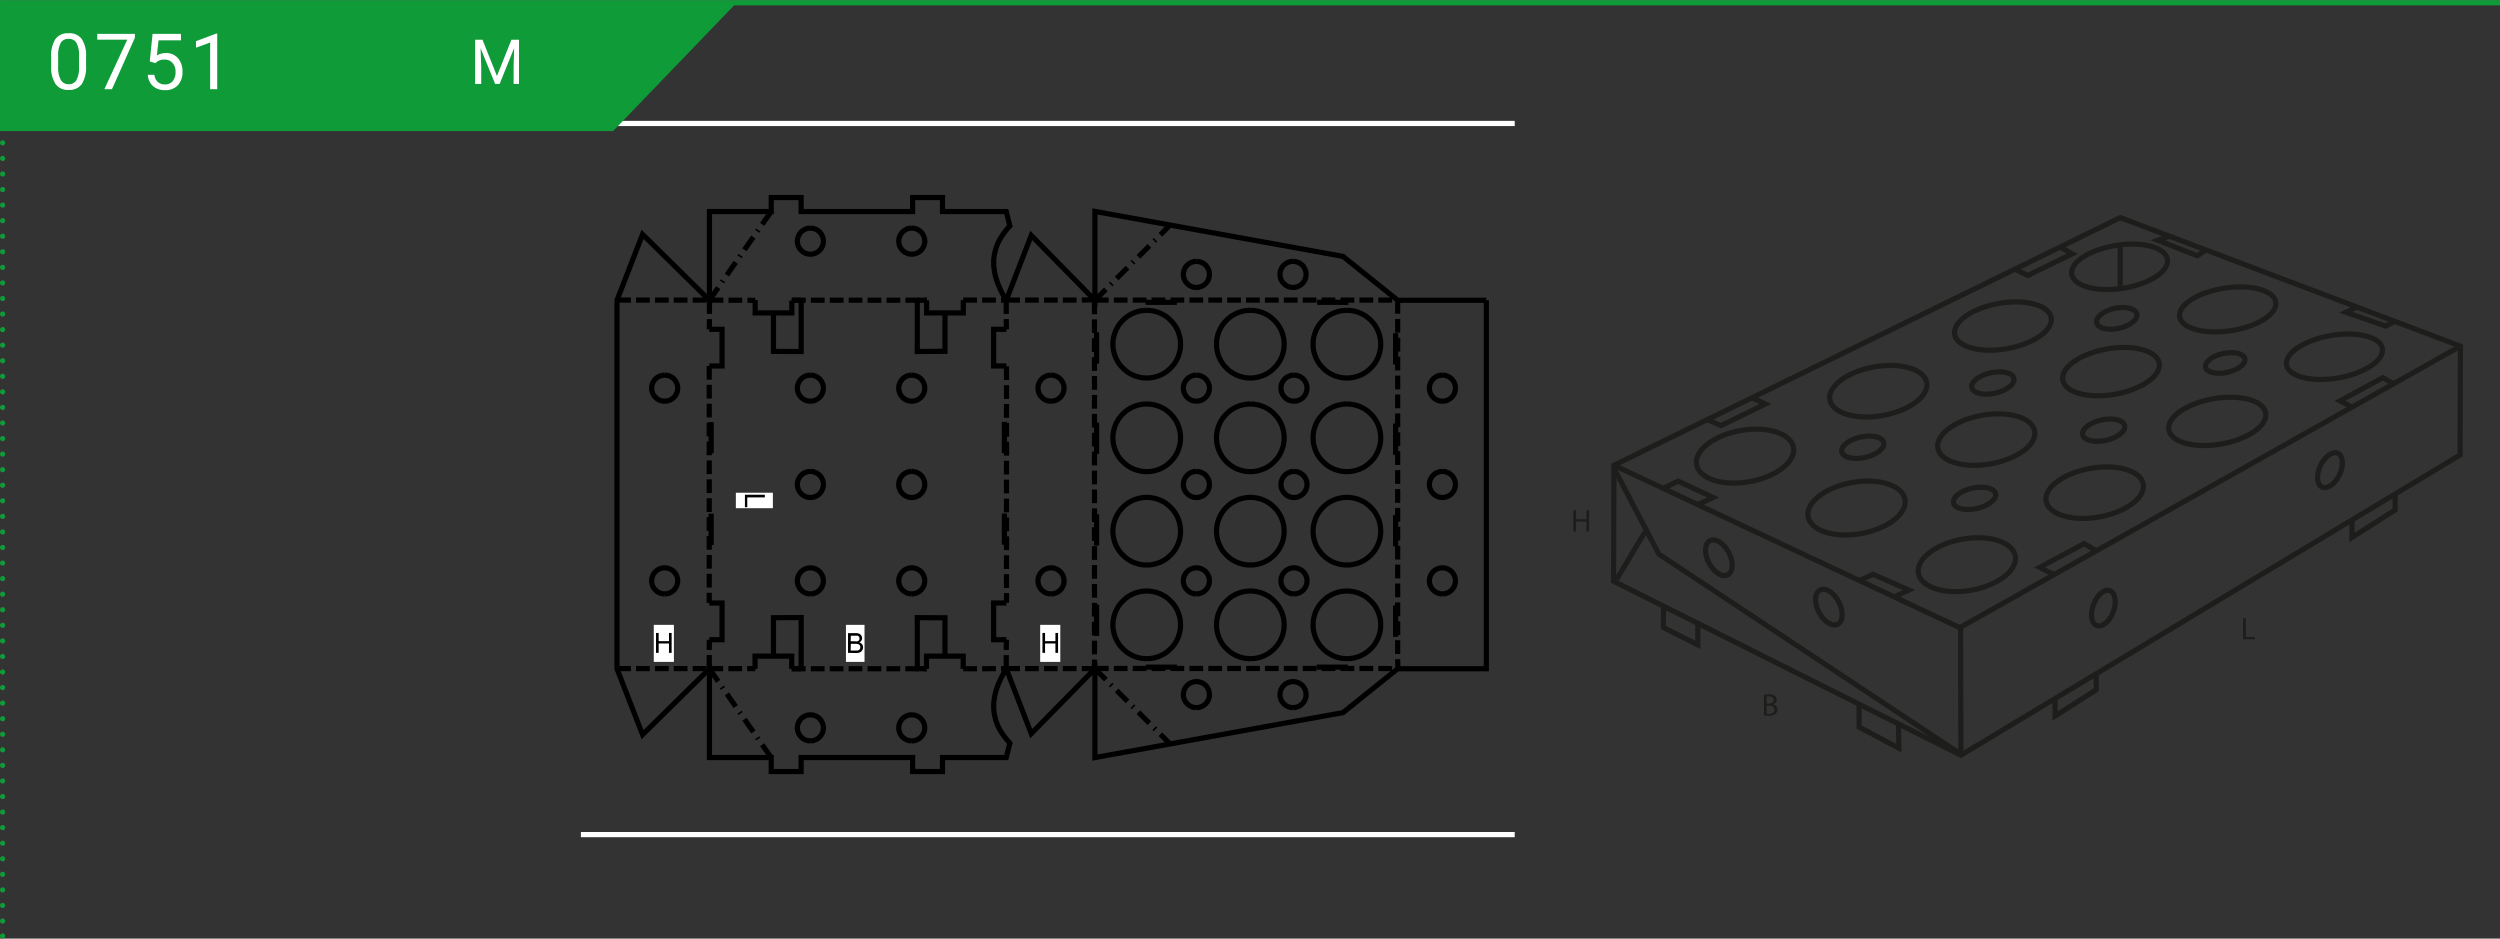 <svg xmlns="http://www.w3.org/2000/svg" xmlns:xlink="http://www.w3.org/1999/xlink" width="964px" height="362px" viewBox="0 0 481.89 180.89"><rect x="0" y="0" width="481.89" height="180.89" fill="#333333" stroke="none"/><defs><style>.cls-1,.cls-10,.cls-2,.cls-5,.cls-7,.cls-8,.cls-9{fill:none;}.cls-2{stroke:#000;}.cls-2,.cls-5{stroke-miterlimit:10;}.cls-3{fill:#fff;}.cls-4{clip-path:url(#clip-path);}.cls-5{stroke:#fff;}.cls-6{fill:#109b39;}.cls-7,.cls-8,.cls-9{stroke:#109b39;}.cls-8,.cls-9{stroke-linecap:round;stroke-linejoin:round;}.cls-8{stroke-dasharray:0 3;}.cls-10{stroke:#1d1d1b;}.cls-11{clip-path:url(#clip-path-2);}.cls-12{fill:#1d1d1b;}</style><clipPath id="clip-path"><polygon class="cls-1" points="112.92 18.77 111.97 19.73 111.97 165.85 291.97 165.85 291.97 18.77 112.92 18.77"/></clipPath><clipPath id="clip-path-2"><rect class="cls-1" x="303.26" y="39.91" width="173" height="107.62"/></clipPath></defs><g id="Ebene_2" data-name="Ebene 2"><g id="Ebene_1-2" data-name="Ebene 1"><polyline class="cls-2" points="152.63 57.91 152.63 60.28 149.1 60.28 145.56 60.28 145.56 57.81"/><polyline class="cls-2" points="136.71 63.44 139.18 63.44 139.18 70.51 136.71 70.51"/><polyline class="cls-2" points="193.99 63.44 191.53 63.44 191.53 70.51 193.99 70.51"/><polyline class="cls-2" points="185.68 57.81 185.68 60.28 178.61 60.28 178.61 57.86"/><line class="cls-2" x1="226.85" y1="58.24" x2="220.82" y2="58.24"/><line class="cls-2" x1="259.92" y1="58.24" x2="253.89" y2="58.24"/><line class="cls-2" x1="269.01" y1="70.22" x2="269.01" y2="64.19"/><line class="cls-2" x1="211.37" y1="70.05" x2="211.37" y2="64.02"/><line class="cls-2" x1="269.01" y1="87.64" x2="269.01" y2="81.61"/><line class="cls-2" x1="211.37" y1="87.47" x2="211.37" y2="81.44"/><line class="cls-2" x1="193.6" y1="87.32" x2="193.6" y2="81.29"/><line class="cls-2" x1="137.08" y1="87.35" x2="137.08" y2="81.33"/><polyline class="cls-2" points="156.21 43.94 156.21 43.94 156.72 43.98 157.18 44.13 157.61 44.37 157.99 44.66 158.29 45.05 158.52 45.48 158.67 45.94 158.72 46.45 158.67 46.97 158.52 47.43 158.29 47.86 157.99 48.22 157.61 48.54 157.18 48.77 156.72 48.92 156.21 48.97 155.69 48.92 155.23 48.77 154.8 48.54 154.43 48.22 154.12 47.86 153.89 47.43 153.74 46.97 153.69 46.45 153.74 45.94 153.89 45.48 154.12 45.05 154.43 44.66 154.8 44.37 155.23 44.13 155.69 43.98 156.21 43.94"/><polyline class="cls-2" points="156.21 72.27 156.21 72.27 156.72 72.32 157.18 72.47 157.61 72.7 157.99 73 158.29 73.38 158.52 73.81 158.67 74.27 158.72 74.79 158.67 75.3 158.52 75.76 158.29 76.19 157.99 76.56 157.61 76.87 157.18 77.11 156.72 77.25 156.21 77.3 155.69 77.25 155.23 77.11 154.8 76.87 154.43 76.56 154.12 76.19 153.89 75.76 153.74 75.3 153.69 74.79 153.74 74.27 153.89 73.81 154.12 73.38 154.43 73 154.8 72.7 155.23 72.47 155.69 72.32 156.21 72.27"/><polyline class="cls-2" points="156.21 90.83 156.21 90.83 156.72 90.88 157.18 91.03 157.61 91.26 157.99 91.56 158.29 91.94 158.52 92.37 158.67 92.84 158.72 93.35 158.67 93.86 158.52 94.33 158.29 94.76 157.99 95.12 157.61 95.44 157.18 95.67 156.72 95.82 156.21 95.87 155.69 95.82 155.23 95.67 154.8 95.44 154.43 95.12 154.12 94.76 153.89 94.33 153.74 93.86 153.69 93.35 153.74 92.84 153.89 92.37 154.12 91.94 154.43 91.56 154.8 91.26 155.23 91.03 155.69 90.88 156.21 90.83"/><polyline class="cls-2" points="128.12 72.27 128.12 72.27 128.63 72.32 129.1 72.47 129.53 72.7 129.91 73 130.21 73.38 130.44 73.81 130.59 74.27 130.64 74.79 130.59 75.3 130.44 75.76 130.21 76.19 129.91 76.56 129.53 76.87 129.1 77.11 128.63 77.25 128.12 77.3 127.61 77.25 127.14 77.11 126.71 76.87 126.35 76.56 126.03 76.19 125.8 75.76 125.65 75.3 125.6 74.79 125.65 74.27 125.8 73.81 126.03 73.38 126.35 73 126.71 72.7 127.14 72.47 127.61 72.32 128.12 72.27"/><polyline class="cls-2" points="175.75 43.94 175.75 43.94 176.26 43.98 176.72 44.13 177.15 44.37 177.53 44.66 177.83 45.05 178.06 45.48 178.21 45.94 178.26 46.45 178.21 46.97 178.06 47.43 177.83 47.86 177.53 48.22 177.15 48.54 176.72 48.77 176.26 48.92 175.75 48.97 175.23 48.92 174.77 48.77 174.34 48.54 173.97 48.22 173.66 47.86 173.43 47.43 173.28 46.97 173.23 46.45 173.28 45.94 173.43 45.48 173.66 45.05 173.97 44.66 174.34 44.37 174.77 44.13 175.23 43.98 175.75 43.94"/><polyline class="cls-2" points="230.61 50.34 230.61 50.34 231.12 50.39 231.59 50.54 232.02 50.77 232.4 51.07 232.7 51.45 232.93 51.88 233.08 52.35 233.13 52.86 233.08 53.37 232.93 53.84 232.7 54.27 232.4 54.63 232.02 54.95 231.59 55.18 231.12 55.33 230.61 55.38 230.1 55.33 229.63 55.18 229.2 54.95 228.84 54.63 228.52 54.27 228.29 53.84 228.14 53.37 228.09 52.86 228.14 52.35 228.29 51.88 228.52 51.45 228.84 51.07 229.2 50.77 229.63 50.54 230.1 50.39 230.61 50.34"/><polyline class="cls-2" points="249.24 50.34 249.24 50.34 249.75 50.39 250.22 50.54 250.65 50.77 251.03 51.07 251.33 51.45 251.56 51.88 251.71 52.35 251.76 52.86 251.71 53.37 251.56 53.84 251.33 54.27 251.03 54.63 250.65 54.95 250.22 55.18 249.75 55.33 249.24 55.38 248.73 55.33 248.26 55.18 247.83 54.95 247.47 54.63 247.15 54.27 246.92 53.84 246.77 53.37 246.72 52.86 246.77 52.35 246.92 51.88 247.15 51.45 247.47 51.07 247.83 50.77 248.26 50.54 248.73 50.39 249.24 50.34"/><polyline class="cls-2" points="175.75 72.27 175.75 72.27 176.26 72.32 176.72 72.47 177.15 72.7 177.53 73 177.83 73.38 178.06 73.81 178.21 74.27 178.26 74.79 178.21 75.3 178.06 75.76 177.83 76.19 177.53 76.56 177.15 76.87 176.72 77.11 176.26 77.25 175.75 77.3 175.23 77.25 174.77 77.11 174.34 76.87 173.97 76.56 173.66 76.19 173.43 75.76 173.28 75.3 173.23 74.79 173.28 74.27 173.43 73.81 173.66 73.38 173.97 73 174.34 72.7 174.77 72.47 175.23 72.32 175.75 72.27"/><polyline class="cls-2" points="175.75 90.83 175.75 90.83 176.26 90.88 176.72 91.03 177.15 91.26 177.53 91.56 177.83 91.94 178.06 92.37 178.21 92.84 178.26 93.35 178.21 93.86 178.06 94.33 177.83 94.76 177.53 95.12 177.15 95.44 176.72 95.67 176.26 95.82 175.75 95.87 175.23 95.82 174.77 95.67 174.34 95.44 173.97 95.12 173.66 94.76 173.43 94.33 173.28 93.86 173.23 93.35 173.28 92.84 173.43 92.37 173.66 91.94 173.97 91.56 174.34 91.26 174.77 91.03 175.23 90.88 175.75 90.83"/><polyline class="cls-2" points="202.59 72.27 202.59 72.27 203.1 72.32 203.57 72.47 204 72.7 204.38 73 204.68 73.38 204.91 73.81 205.06 74.27 205.11 74.79 205.06 75.3 204.91 75.76 204.68 76.19 204.38 76.56 204 76.87 203.57 77.11 203.1 77.25 202.59 77.3 202.08 77.25 201.61 77.11 201.18 76.87 200.82 76.56 200.5 76.19 200.27 75.76 200.12 75.3 200.07 74.79 200.12 74.27 200.27 73.81 200.5 73.38 200.82 73 201.18 72.7 201.61 72.47 202.08 72.32 202.59 72.27"/><polyline class="cls-2" points="230.61 72.27 230.61 72.27 231.12 72.32 231.59 72.47 232.02 72.7 232.4 73 232.7 73.38 232.93 73.81 233.08 74.27 233.13 74.79 233.08 75.3 232.93 75.76 232.7 76.19 232.4 76.56 232.02 76.87 231.59 77.11 231.12 77.25 230.61 77.3 230.1 77.25 229.63 77.11 229.2 76.87 228.84 76.56 228.52 76.19 228.29 75.76 228.14 75.3 228.09 74.79 228.14 74.27 228.29 73.81 228.52 73.38 228.84 73 229.2 72.7 229.63 72.47 230.1 72.32 230.61 72.27"/><polyline class="cls-2" points="230.61 90.83 230.61 90.83 231.12 90.88 231.59 91.03 232.02 91.26 232.4 91.56 232.7 91.94 232.93 92.37 233.08 92.84 233.13 93.35 233.08 93.86 232.93 94.33 232.7 94.76 232.4 95.12 232.02 95.44 231.59 95.67 231.12 95.82 230.61 95.87 230.1 95.82 229.63 95.67 229.2 95.44 228.84 95.12 228.52 94.76 228.29 94.33 228.14 93.86 228.09 93.35 228.14 92.84 228.29 92.37 228.52 91.94 228.84 91.56 229.2 91.26 229.63 91.03 230.1 90.88 230.61 90.83"/><polyline class="cls-2" points="249.42 72.27 249.42 72.27 249.93 72.32 250.4 72.47 250.83 72.7 251.21 73 251.51 73.38 251.74 73.81 251.89 74.27 251.94 74.79 251.89 75.3 251.74 75.76 251.51 76.19 251.21 76.56 250.83 76.87 250.4 77.11 249.93 77.25 249.42 77.3 248.91 77.25 248.44 77.11 248.01 76.87 247.65 76.56 247.34 76.19 247.1 75.76 246.95 75.3 246.9 74.79 246.95 74.27 247.1 73.81 247.34 73.38 247.65 73 248.01 72.7 248.44 72.47 248.91 72.32 249.42 72.27"/><polyline class="cls-2" points="249.42 90.83 249.42 90.83 249.93 90.88 250.4 91.03 250.83 91.26 251.21 91.56 251.51 91.94 251.74 92.37 251.89 92.84 251.94 93.35 251.89 93.86 251.74 94.33 251.51 94.76 251.21 95.12 250.83 95.44 250.4 95.67 249.93 95.82 249.42 95.87 248.91 95.82 248.44 95.67 248.01 95.44 247.65 95.12 247.34 94.76 247.1 94.33 246.95 93.86 246.9 93.35 246.95 92.84 247.1 92.37 247.34 91.94 247.65 91.56 248.01 91.26 248.44 91.03 248.91 90.88 249.42 90.83"/><polyline class="cls-2" points="278.04 72.27 278.04 72.27 278.55 72.32 279.01 72.47 279.44 72.7 279.82 73 280.12 73.38 280.36 73.81 280.5 74.27 280.55 74.79 280.5 75.3 280.36 75.76 280.12 76.19 279.82 76.56 279.44 76.87 279.01 77.11 278.55 77.25 278.04 77.3 277.52 77.25 277.06 77.11 276.63 76.87 276.26 76.56 275.95 76.19 275.72 75.76 275.57 75.3 275.52 74.79 275.57 74.27 275.72 73.81 275.95 73.38 276.26 73 276.63 72.7 277.06 72.47 277.52 72.32 278.04 72.27"/><polyline class="cls-2" points="278.04 90.83 278.04 90.83 278.55 90.88 279.01 91.03 279.44 91.26 279.82 91.56 280.12 91.94 280.36 92.37 280.5 92.84 280.55 93.35 280.5 93.86 280.36 94.33 280.12 94.76 279.82 95.12 279.44 95.44 279.01 95.67 278.55 95.82 278.04 95.87 277.52 95.82 277.06 95.67 276.63 95.44 276.26 95.12 275.95 94.76 275.72 94.33 275.57 93.86 275.52 93.35 275.57 92.84 275.72 92.37 275.95 91.94 276.26 91.56 276.63 91.26 277.06 91.03 277.52 90.88 278.04 90.83"/><line class="cls-2" x1="136.75" y1="57.84" x2="136.75" y2="60.48"/><line class="cls-2" x1="136.75" y1="61.47" x2="136.71" y2="63.44"/><polyline class="cls-2" points="149.09 60.28 149.09 67.7 154.43 67.72 154.43 57.81"/><polyline class="cls-2" points="182.15 60.28 182.15 67.68 176.81 67.72 176.81 57.81"/><line class="cls-2" x1="211.05" y1="57.81" x2="213.7" y2="57.81"/><line class="cls-2" x1="214.7" y1="57.81" x2="217.34" y2="57.81"/><line class="cls-2" x1="218.34" y1="57.81" x2="220.99" y2="57.81"/><line class="cls-2" x1="221.98" y1="57.81" x2="224.63" y2="57.81"/><line class="cls-2" x1="225.62" y1="57.81" x2="228.27" y2="57.81"/><line class="cls-2" x1="229.27" y1="57.81" x2="231.92" y2="57.81"/><line class="cls-2" x1="232.91" y1="57.81" x2="235.56" y2="57.81"/><line class="cls-2" x1="236.55" y1="57.81" x2="239.2" y2="57.81"/><line class="cls-2" x1="240.18" y1="57.81" x2="242.83" y2="57.81"/><line class="cls-2" x1="243.82" y1="57.81" x2="246.47" y2="57.81"/><line class="cls-2" x1="247.47" y1="57.81" x2="250.12" y2="57.81"/><line class="cls-2" x1="251.11" y1="57.81" x2="253.76" y2="57.81"/><line class="cls-2" x1="254.75" y1="57.81" x2="257.4" y2="57.81"/><line class="cls-2" x1="258.4" y1="57.81" x2="261.05" y2="57.81"/><line class="cls-2" x1="262.04" y1="57.81" x2="264.69" y2="57.81"/><line class="cls-2" x1="265.68" y1="57.81" x2="268.33" y2="57.81"/><line class="cls-2" x1="269.33" y1="57.81" x2="269.46" y2="57.81"/><line class="cls-2" x1="269.41" y1="57.81" x2="269.41" y2="60.44"/><line class="cls-2" x1="269.41" y1="61.44" x2="269.41" y2="64.09"/><line class="cls-2" x1="269.41" y1="65.08" x2="269.41" y2="67.73"/><line class="cls-2" x1="269.41" y1="68.72" x2="269.41" y2="71.37"/><line class="cls-2" x1="269.41" y1="72.37" x2="269.41" y2="75.02"/><line class="cls-2" x1="269.41" y1="76.01" x2="269.41" y2="78.66"/><line class="cls-2" x1="269.41" y1="79.65" x2="269.41" y2="82.3"/><line class="cls-2" x1="269.41" y1="83.3" x2="269.41" y2="85.95"/><line class="cls-2" x1="269.41" y1="86.94" x2="269.41" y2="89.59"/><line class="cls-2" x1="269.41" y1="90.58" x2="269.41" y2="93.23"/><line class="cls-2" x1="269.41" y1="94.23" x2="269.41" y2="96.88"/><line class="cls-2" x1="269.41" y1="97.87" x2="269.41" y2="100.52"/><line class="cls-2" x1="269.41" y1="101.51" x2="269.41" y2="104.16"/><line class="cls-2" x1="269.41" y1="105.16" x2="269.41" y2="107.81"/><line class="cls-2" x1="269.41" y1="108.8" x2="269.41" y2="111.45"/><line class="cls-2" x1="269.41" y1="112.44" x2="269.41" y2="115.09"/><line class="cls-2" x1="269.41" y1="116.09" x2="269.41" y2="118.74"/><line class="cls-2" x1="269.41" y1="119.73" x2="269.41" y2="122.38"/><line class="cls-2" x1="269.41" y1="123.37" x2="269.41" y2="126.02"/><line class="cls-2" x1="269.41" y1="127.02" x2="269.44" y2="128.82"/><line class="cls-2" x1="210.97" y1="57.89" x2="210.97" y2="60.54"/><line class="cls-2" x1="210.97" y1="61.52" x2="210.97" y2="64.17"/><line class="cls-2" x1="210.97" y1="65.16" x2="210.97" y2="67.81"/><line class="cls-2" x1="210.97" y1="68.81" x2="210.97" y2="71.46"/><line class="cls-2" x1="210.97" y1="72.45" x2="210.97" y2="75.1"/><line class="cls-2" x1="210.97" y1="76.09" x2="210.97" y2="78.74"/><line class="cls-2" x1="210.97" y1="79.74" x2="210.97" y2="82.39"/><line class="cls-2" x1="210.97" y1="83.38" x2="210.97" y2="86.03"/><line class="cls-2" x1="210.97" y1="87.02" x2="210.97" y2="89.67"/><line class="cls-2" x1="210.97" y1="90.67" x2="210.97" y2="93.32"/><line class="cls-2" x1="210.97" y1="94.31" x2="210.97" y2="96.96"/><line class="cls-2" x1="210.97" y1="97.95" x2="210.97" y2="100.6"/><line class="cls-2" x1="210.97" y1="101.6" x2="210.97" y2="104.25"/><line class="cls-2" x1="210.97" y1="105.24" x2="210.97" y2="107.89"/><line class="cls-2" x1="210.97" y1="108.88" x2="210.97" y2="111.53"/><line class="cls-2" x1="210.97" y1="112.53" x2="210.97" y2="115.18"/><line class="cls-2" x1="210.97" y1="116.17" x2="210.97" y2="118.82"/><line class="cls-2" x1="210.97" y1="119.81" x2="210.97" y2="122.46"/><line class="cls-2" x1="210.97" y1="123.46" x2="210.97" y2="126.1"/><line class="cls-2" x1="210.97" y1="127.1" x2="210.95" y2="129.14"/><line class="cls-2" x1="211.05" y1="128.82" x2="213.7" y2="128.82"/><line class="cls-2" x1="214.7" y1="128.82" x2="217.34" y2="128.82"/><line class="cls-2" x1="218.34" y1="128.82" x2="220.99" y2="128.82"/><line class="cls-2" x1="221.98" y1="128.82" x2="224.63" y2="128.82"/><line class="cls-2" x1="225.62" y1="128.82" x2="228.27" y2="128.82"/><line class="cls-2" x1="229.27" y1="128.82" x2="231.92" y2="128.82"/><line class="cls-2" x1="232.91" y1="128.82" x2="235.56" y2="128.82"/><line class="cls-2" x1="236.55" y1="128.82" x2="239.2" y2="128.82"/><line class="cls-2" x1="240.2" y1="128.82" x2="242.85" y2="128.82"/><line class="cls-2" x1="243.82" y1="128.82" x2="246.47" y2="128.82"/><line class="cls-2" x1="247.47" y1="128.82" x2="250.12" y2="128.82"/><line class="cls-2" x1="251.11" y1="128.82" x2="253.76" y2="128.82"/><line class="cls-2" x1="254.75" y1="128.82" x2="257.4" y2="128.82"/><line class="cls-2" x1="258.4" y1="128.82" x2="261.05" y2="128.82"/><line class="cls-2" x1="262.04" y1="128.82" x2="264.69" y2="128.82"/><line class="cls-2" x1="265.68" y1="128.82" x2="268.33" y2="128.84"/><line class="cls-2" x1="269.33" y1="128.84" x2="269.39" y2="128.85"/><line class="cls-2" x1="193.96" y1="128.84" x2="196.61" y2="128.84"/><line class="cls-2" x1="197.59" y1="128.84" x2="200.24" y2="128.84"/><line class="cls-2" x1="201.23" y1="128.84" x2="203.88" y2="128.84"/><line class="cls-2" x1="204.87" y1="128.84" x2="207.52" y2="128.84"/><line class="cls-2" x1="208.52" y1="128.84" x2="211.05" y2="128.84"/><line class="cls-2" x1="185.67" y1="128.87" x2="188.32" y2="128.87"/><line class="cls-2" x1="189.31" y1="128.87" x2="191.96" y2="128.85"/><line class="cls-2" x1="192.95" y1="128.85" x2="193.96" y2="128.84"/><line class="cls-2" x1="152.64" y1="128.87" x2="155.29" y2="128.87"/><line class="cls-2" x1="156.29" y1="128.87" x2="158.94" y2="128.87"/><line class="cls-2" x1="159.93" y1="128.87" x2="162.58" y2="128.87"/><line class="cls-2" x1="163.57" y1="128.87" x2="166.22" y2="128.87"/><line class="cls-2" x1="167.22" y1="128.87" x2="169.87" y2="128.87"/><line class="cls-2" x1="170.86" y1="128.87" x2="173.51" y2="128.87"/><line class="cls-2" x1="174.5" y1="128.87" x2="177.15" y2="128.87"/><line class="cls-2" x1="178.15" y1="128.87" x2="178.63" y2="128.87"/><line class="cls-2" x1="136.75" y1="128.85" x2="139.4" y2="128.85"/><line class="cls-2" x1="140.39" y1="128.85" x2="143.04" y2="128.85"/><line class="cls-2" x1="144.02" y1="128.85" x2="145.59" y2="128.85"/><line class="cls-2" x1="118.96" y1="128.84" x2="121.61" y2="128.84"/><line class="cls-2" x1="122.6" y1="128.84" x2="125.25" y2="128.84"/><line class="cls-2" x1="126.25" y1="128.84" x2="128.9" y2="128.84"/><line class="cls-2" x1="129.87" y1="128.84" x2="132.52" y2="128.84"/><line class="cls-2" x1="133.52" y1="128.84" x2="136.17" y2="128.84"/><line class="cls-2" x1="193.96" y1="57.81" x2="196.61" y2="57.81"/><line class="cls-2" x1="197.59" y1="57.81" x2="200.24" y2="57.81"/><line class="cls-2" x1="201.23" y1="57.81" x2="203.88" y2="57.81"/><line class="cls-2" x1="204.87" y1="57.81" x2="207.52" y2="57.8"/><line class="cls-2" x1="208.52" y1="57.8" x2="211.05" y2="57.76"/><line class="cls-2" x1="194.01" y1="70.58" x2="194.01" y2="73.21"/><line class="cls-2" x1="194.01" y1="74.21" x2="194.01" y2="76.86"/><line class="cls-2" x1="194.01" y1="77.85" x2="194.01" y2="80.5"/><line class="cls-2" x1="194.01" y1="81.49" x2="194.01" y2="84.14"/><line class="cls-2" x1="194.01" y1="85.14" x2="194.01" y2="87.79"/><line class="cls-2" x1="194.01" y1="88.78" x2="194.01" y2="91.43"/><line class="cls-2" x1="194.01" y1="92.42" x2="194.01" y2="95.07"/><line class="cls-2" x1="194.01" y1="96.07" x2="194.01" y2="98.72"/><line class="cls-2" x1="194.01" y1="99.71" x2="194.01" y2="102.36"/><line class="cls-2" x1="194.01" y1="103.35" x2="194.01" y2="106"/><line class="cls-2" x1="194.01" y1="107" x2="194.01" y2="109.64"/><line class="cls-2" x1="194.01" y1="110.64" x2="194.01" y2="113.29"/><line class="cls-2" x1="194.01" y1="114.28" x2="194.01" y2="116.15"/><line class="cls-2" x1="118.96" y1="57.81" x2="121.61" y2="57.81"/><line class="cls-2" x1="122.6" y1="57.81" x2="125.25" y2="57.81"/><line class="cls-2" x1="126.25" y1="57.81" x2="128.9" y2="57.81"/><line class="cls-2" x1="129.87" y1="57.81" x2="132.52" y2="57.81"/><line class="cls-2" x1="133.52" y1="57.81" x2="136.17" y2="57.81"/><line class="cls-2" x1="136.78" y1="57.81" x2="139.43" y2="57.83"/><line class="cls-2" x1="140.42" y1="57.83" x2="143.07" y2="57.84"/><line class="cls-2" x1="144.07" y1="57.84" x2="145.57" y2="57.88"/><line class="cls-2" x1="152.66" y1="57.83" x2="155.31" y2="57.83"/><line class="cls-2" x1="156.3" y1="57.83" x2="158.95" y2="57.83"/><line class="cls-2" x1="159.95" y1="57.83" x2="162.6" y2="57.83"/><line class="cls-2" x1="163.59" y1="57.83" x2="166.24" y2="57.83"/><line class="cls-2" x1="167.23" y1="57.83" x2="169.88" y2="57.83"/><line class="cls-2" x1="170.88" y1="57.83" x2="173.53" y2="57.83"/><line class="cls-2" x1="174.52" y1="57.83" x2="177.17" y2="57.83"/><line class="cls-2" x1="178.16" y1="57.83" x2="178.64" y2="57.81"/><line class="cls-2" x1="185.67" y1="57.81" x2="188.32" y2="57.81"/><line class="cls-2" x1="189.31" y1="57.81" x2="191.96" y2="57.81"/><line class="cls-2" x1="192.95" y1="57.81" x2="193.96" y2="57.81"/><line class="cls-2" x1="136.75" y1="57.84" x2="138.44" y2="55.41"/><line class="cls-2" x1="139.18" y1="54.33" x2="139.36" y2="54.07"/><line class="cls-2" x1="140.11" y1="52.99" x2="141.81" y2="50.54"/><line class="cls-2" x1="142.56" y1="49.47" x2="142.74" y2="49.2"/><line class="cls-2" x1="143.5" y1="48.11" x2="145.21" y2="45.66"/><line class="cls-2" x1="145.97" y1="44.56" x2="146.15" y2="44.3"/><line class="cls-2" x1="146.91" y1="43.21" x2="148.65" y2="40.74"/><line class="cls-2" x1="211.05" y1="57.84" x2="213.16" y2="55.74"/><line class="cls-2" x1="214.08" y1="54.81" x2="214.31" y2="54.58"/><line class="cls-2" x1="215.24" y1="53.65" x2="217.34" y2="51.55"/><line class="cls-2" x1="218.27" y1="50.62" x2="218.5" y2="50.39"/><line class="cls-2" x1="219.43" y1="49.47" x2="221.55" y2="47.35"/><line class="cls-2" x1="222.49" y1="46.4" x2="222.73" y2="46.17"/><line class="cls-2" x1="223.67" y1="45.23" x2="225.54" y2="43.34"/><line class="cls-2" x1="136.75" y1="128.87" x2="138.44" y2="131.3"/><line class="cls-2" x1="139.18" y1="132.38" x2="139.36" y2="132.65"/><line class="cls-2" x1="140.11" y1="133.72" x2="141.81" y2="136.17"/><line class="cls-2" x1="142.56" y1="137.25" x2="142.74" y2="137.51"/><line class="cls-2" x1="143.5" y1="138.61" x2="145.21" y2="141.06"/><line class="cls-2" x1="145.97" y1="142.15" x2="146.15" y2="142.42"/><line class="cls-2" x1="146.91" y1="143.51" x2="148.65" y2="145.98"/><line class="cls-2" x1="211.05" y1="128.87" x2="213.16" y2="130.97"/><line class="cls-2" x1="214.08" y1="131.9" x2="214.31" y2="132.13"/><line class="cls-2" x1="215.24" y1="133.06" x2="217.34" y2="135.16"/><line class="cls-2" x1="218.27" y1="136.09" x2="218.5" y2="136.32"/><line class="cls-2" x1="219.43" y1="137.25" x2="221.55" y2="139.37"/><line class="cls-2" x1="222.49" y1="140.31" x2="222.73" y2="140.55"/><line class="cls-2" x1="223.67" y1="141.49" x2="225.54" y2="143.38"/><polyline class="cls-2" points="221.04 59.78 221.04 59.78 221.7 59.82 222.34 59.91 222.97 60.08 223.57 60.3 224.15 60.58 224.68 60.89 225.18 61.27 225.64 61.7 226.07 62.17 226.45 62.66 226.77 63.19 227.05 63.77 227.26 64.37 227.43 65 227.53 65.64 227.56 66.31 227.53 66.97 227.43 67.62 227.26 68.25 227.05 68.84 226.77 69.42 226.45 69.95 226.07 70.45 225.64 70.91 225.18 71.34 224.68 71.72 224.15 72.04 223.57 72.32 222.97 72.53 222.34 72.7 221.7 72.8 221.04 72.83 220.37 72.8 219.73 72.7 219.1 72.53 218.5 72.32 217.92 72.04 217.4 71.72 216.9 71.34 216.43 70.91 216 70.45 215.62 69.95 215.31 69.42 215.03 68.84 214.81 68.25 214.65 67.62 214.55 66.97 214.51 66.31 214.55 65.64 214.65 65 214.81 64.37 215.03 63.77 215.31 63.19 215.62 62.66 216 62.17 216.43 61.7 216.9 61.27 217.4 60.89 217.92 60.58 218.5 60.3 219.1 60.08 219.73 59.91 220.37 59.82 221.04 59.78"/><polyline class="cls-2" points="241.01 59.78 241.01 59.78 241.67 59.82 242.32 59.91 242.95 60.08 243.54 60.3 244.12 60.58 244.65 60.89 245.15 61.27 245.61 61.7 246.04 62.17 246.42 62.66 246.74 63.19 247.02 63.77 247.24 64.37 247.4 65 247.5 65.64 247.53 66.31 247.5 66.97 247.4 67.62 247.24 68.25 247.02 68.84 246.74 69.42 246.42 69.95 246.04 70.45 245.61 70.91 245.15 71.34 244.65 71.72 244.12 72.04 243.54 72.32 242.95 72.53 242.32 72.7 241.67 72.8 241.01 72.83 240.35 72.8 239.7 72.7 239.07 72.53 238.47 72.32 237.9 72.04 237.37 71.72 236.87 71.34 236.41 70.91 235.97 70.45 235.59 69.95 235.28 69.42 235 68.84 234.78 68.25 234.62 67.62 234.52 66.97 234.48 66.31 234.52 65.64 234.62 65 234.78 64.37 235 63.77 235.28 63.19 235.59 62.66 235.97 62.17 236.41 61.7 236.87 61.27 237.37 60.89 237.9 60.58 238.47 60.3 239.07 60.08 239.7 59.91 240.35 59.82 241.01 59.78"/><polyline class="cls-2" points="259.62 59.78 259.62 59.78 260.28 59.82 260.93 59.91 261.56 60.08 262.16 60.3 262.74 60.58 263.26 60.89 263.76 61.27 264.23 61.7 264.66 62.17 265.04 62.66 265.35 63.19 265.63 63.77 265.85 64.37 266.01 65 266.11 65.64 266.15 66.31 266.11 66.97 266.01 67.62 265.85 68.25 265.63 68.84 265.35 69.42 265.04 69.95 264.66 70.45 264.23 70.91 263.76 71.34 263.26 71.72 262.74 72.04 262.16 72.32 261.56 72.53 260.93 72.7 260.28 72.8 259.62 72.83 258.96 72.8 258.31 72.7 257.68 72.53 257.09 72.32 256.51 72.04 255.98 71.72 255.48 71.34 255.02 70.91 254.59 70.45 254.21 69.95 253.89 69.42 253.61 68.84 253.4 68.25 253.23 67.62 253.13 66.97 253.1 66.31 253.13 65.64 253.23 65 253.4 64.37 253.61 63.77 253.89 63.19 254.21 62.66 254.59 62.17 255.02 61.7 255.48 61.27 255.98 60.89 256.51 60.58 257.09 60.3 257.68 60.08 258.31 59.91 258.96 59.82 259.62 59.78"/><polyline class="cls-2" points="221.04 77.83 221.04 77.83 221.7 77.87 222.34 77.97 222.97 78.13 223.57 78.35 224.15 78.63 224.68 78.94 225.18 79.32 225.64 79.75 226.07 80.22 226.45 80.72 226.77 81.24 227.05 81.82 227.26 82.42 227.43 83.05 227.53 83.69 227.56 84.36 227.53 85.02 227.43 85.67 227.26 86.3 227.05 86.89 226.77 87.47 226.45 88 226.07 88.5 225.64 88.96 225.18 89.39 224.68 89.77 224.15 90.09 223.57 90.37 222.97 90.58 222.34 90.75 221.7 90.85 221.04 90.88 220.37 90.85 219.73 90.75 219.1 90.58 218.5 90.37 217.92 90.09 217.4 89.77 216.9 89.39 216.43 88.96 216 88.5 215.62 88 215.31 87.47 215.03 86.89 214.81 86.3 214.65 85.67 214.55 85.02 214.51 84.36 214.55 83.69 214.65 83.05 214.81 82.42 215.03 81.82 215.31 81.24 215.62 80.72 216 80.22 216.43 79.75 216.9 79.32 217.4 78.94 217.92 78.63 218.5 78.35 219.1 78.13 219.73 77.97 220.37 77.87 221.04 77.83"/><polyline class="cls-2" points="241.01 77.83 241.01 77.83 241.67 77.87 242.32 77.97 242.95 78.13 243.54 78.35 244.12 78.63 244.65 78.94 245.15 79.32 245.61 79.75 246.04 80.22 246.42 80.72 246.74 81.24 247.02 81.82 247.24 82.42 247.4 83.05 247.5 83.69 247.53 84.36 247.5 85.02 247.4 85.67 247.24 86.3 247.02 86.89 246.74 87.47 246.42 88 246.04 88.5 245.61 88.96 245.15 89.39 244.65 89.77 244.12 90.09 243.54 90.37 242.95 90.58 242.32 90.75 241.67 90.85 241.01 90.88 240.35 90.85 239.7 90.75 239.07 90.58 238.47 90.37 237.9 90.09 237.37 89.77 236.87 89.39 236.41 88.96 235.97 88.5 235.59 88 235.28 87.47 235 86.89 234.78 86.3 234.62 85.67 234.52 85.02 234.48 84.36 234.52 83.69 234.62 83.05 234.78 82.42 235 81.82 235.28 81.24 235.59 80.72 235.97 80.22 236.41 79.75 236.87 79.32 237.37 78.94 237.9 78.63 238.47 78.35 239.07 78.13 239.7 77.97 240.35 77.87 241.01 77.83"/><polyline class="cls-2" points="259.62 77.83 259.62 77.83 260.28 77.87 260.93 77.97 261.56 78.13 262.16 78.35 262.74 78.63 263.26 78.94 263.76 79.32 264.23 79.75 264.66 80.22 265.04 80.72 265.35 81.24 265.63 81.82 265.85 82.42 266.01 83.05 266.11 83.69 266.15 84.36 266.11 85.02 266.01 85.67 265.85 86.3 265.63 86.89 265.35 87.47 265.04 88 264.66 88.5 264.23 88.96 263.76 89.39 263.26 89.77 262.74 90.09 262.16 90.37 261.56 90.58 260.93 90.75 260.28 90.85 259.62 90.88 258.96 90.85 258.31 90.75 257.68 90.58 257.09 90.37 256.51 90.09 255.98 89.77 255.48 89.39 255.02 88.96 254.59 88.5 254.21 88 253.89 87.47 253.61 86.89 253.4 86.3 253.23 85.67 253.13 85.02 253.1 84.36 253.13 83.69 253.23 83.05 253.4 82.42 253.61 81.82 253.89 81.24 254.21 80.72 254.59 80.22 255.02 79.75 255.48 79.32 255.98 78.94 256.51 78.63 257.09 78.35 257.68 78.13 258.31 77.97 258.96 77.87 259.62 77.83"/><line class="cls-2" x1="193.96" y1="57.84" x2="193.96" y2="60.48"/><line class="cls-2" x1="193.96" y1="61.47" x2="193.99" y2="63.44"/><polyline class="cls-2" points="286.5 57.84 269.41 57.84 258.86 49.38 211.05 40.72 211.05 57.84 198.78 45.34 193.96 57.84 193.68 57.38 193.43 56.94 193.18 56.47 192.95 56.02 192.74 55.56 192.54 55.11 192.35 54.65 192.19 54.2 192.04 53.74 191.91 53.29 191.79 52.84 191.71 52.38 191.63 51.93 191.58 51.49 191.54 51.04 191.54 50.58 191.54 50.13 191.58 49.68 191.64 49.23 191.73 48.8 191.83 48.36 191.94 47.91 192.11 47.46 192.27 47.02 192.47 46.59 192.7 46.14 192.97 45.71 193.25 45.26 193.55 44.83 193.9 44.38 194.26 43.95 194.66 43.52 193.96 40.74 181.67 40.74 181.67 38.04 175.91 38.04 175.91 40.74 154.42 40.74 154.42 38.04 148.66 38.04 148.66 40.74 136.75 40.74 136.75 57.84 123.86 45.14 118.93 57.84 118.93 128.87 123.86 141.57 136.75 128.87 136.75 145.98 148.66 145.98 148.66 148.68 154.42 148.68 154.42 145.98 175.91 145.98 175.91 148.68 181.67 148.68 181.67 145.98 193.96 145.98 194.66 143.2 194.26 142.76 193.9 142.34 193.55 141.89 193.25 141.46 192.97 141.01 192.7 140.58 192.47 140.13 192.27 139.7 192.11 139.25 191.94 138.81 191.83 138.36 191.73 137.91 191.64 137.48 191.58 137.03 191.54 136.59 191.54 136.13 191.54 135.68 191.58 135.23 191.63 134.78 191.71 134.34 191.79 133.87 191.91 133.43 192.04 132.98 192.19 132.51 192.35 132.07 192.54 131.6 192.74 131.16 192.95 130.69 193.18 130.25 193.43 129.78 193.68 129.34 193.96 128.87 198.78 141.37 211.05 128.87 211.05 145.99 258.86 137.33 269.41 128.87 286.5 128.87 286.5 57.84"/><polyline class="cls-2" points="152.61 128.9 152.61 126.44 149.08 126.44 145.54 126.44 145.54 128.9"/><polyline class="cls-2" points="136.71 123.27 139.18 123.27 139.18 116.2 136.71 116.2"/><polyline class="cls-2" points="193.99 123.27 191.53 123.27 191.53 116.2 193.99 116.2"/><polyline class="cls-2" points="185.66 128.9 185.66 126.44 178.59 126.44 178.59 128.9"/><line class="cls-2" x1="226.88" y1="128.56" x2="220.86" y2="128.56"/><line class="cls-2" x1="259.8" y1="128.56" x2="253.78" y2="128.56"/><line class="cls-2" x1="269.01" y1="116.68" x2="269.01" y2="122.71"/><line class="cls-2" x1="211.37" y1="116.52" x2="211.37" y2="122.55"/><line class="cls-2" x1="269.01" y1="99.26" x2="269.01" y2="105.29"/><line class="cls-2" x1="211.37" y1="99.1" x2="211.37" y2="105.12"/><line class="cls-2" x1="193.6" y1="98.95" x2="193.6" y2="104.97"/><line class="cls-2" x1="137.08" y1="98.98" x2="137.08" y2="105.01"/><polyline class="cls-2" points="156.21 142.78 156.21 142.78 156.72 142.73 157.18 142.58 157.61 142.35 157.99 142.04 158.29 141.67 158.52 141.24 158.67 140.78 158.72 140.26 158.67 139.75 158.52 139.29 158.29 138.86 157.99 138.48 157.61 138.18 157.18 137.95 156.72 137.8 156.21 137.75 155.69 137.8 155.23 137.95 154.8 138.18 154.43 138.48 154.12 138.86 153.89 139.29 153.74 139.75 153.69 140.26 153.74 140.78 153.89 141.24 154.12 141.67 154.43 142.04 154.8 142.35 155.23 142.58 155.69 142.73 156.21 142.78"/><polyline class="cls-2" points="156.21 114.45 156.21 114.45 156.72 114.4 157.18 114.25 157.61 114.02 157.99 113.7 158.29 113.34 158.52 112.91 158.67 112.44 158.72 111.93 158.67 111.42 158.52 110.95 158.29 110.52 157.99 110.14 157.61 109.84 157.18 109.61 156.72 109.46 156.21 109.41 155.69 109.46 155.23 109.61 154.8 109.84 154.43 110.14 154.12 110.52 153.89 110.95 153.74 111.42 153.69 111.93 153.74 112.44 153.89 112.91 154.12 113.34 154.43 113.7 154.8 114.02 155.23 114.25 155.69 114.4 156.21 114.45"/><polyline class="cls-2" points="128.12 114.45 128.12 114.45 128.63 114.4 129.1 114.25 129.53 114.02 129.91 113.7 130.21 113.34 130.44 112.91 130.59 112.44 130.64 111.93 130.59 111.42 130.44 110.95 130.21 110.52 129.91 110.14 129.53 109.84 129.1 109.61 128.63 109.46 128.12 109.41 127.61 109.46 127.14 109.61 126.71 109.84 126.35 110.14 126.03 110.52 125.8 110.95 125.65 111.42 125.6 111.93 125.65 112.44 125.8 112.91 126.03 113.34 126.35 113.7 126.71 114.02 127.14 114.25 127.61 114.4 128.12 114.45"/><polyline class="cls-2" points="175.75 142.78 175.75 142.78 176.26 142.73 176.72 142.58 177.15 142.35 177.53 142.04 177.83 141.67 178.06 141.24 178.21 140.78 178.26 140.26 178.21 139.75 178.06 139.29 177.83 138.86 177.53 138.48 177.15 138.18 176.72 137.95 176.26 137.8 175.75 137.75 175.23 137.8 174.77 137.95 174.34 138.18 173.97 138.48 173.66 138.86 173.43 139.29 173.28 139.75 173.23 140.26 173.28 140.78 173.43 141.24 173.66 141.67 173.97 142.04 174.34 142.35 174.77 142.58 175.23 142.73 175.75 142.78"/><polyline class="cls-2" points="230.61 136.37 230.61 136.37 231.12 136.32 231.59 136.17 232.02 135.94 232.4 135.63 232.7 135.26 232.93 134.83 233.08 134.37 233.13 133.85 233.08 133.34 232.93 132.88 232.7 132.45 232.4 132.07 232.02 131.77 231.59 131.54 231.12 131.39 230.61 131.34 230.1 131.39 229.63 131.54 229.2 131.77 228.84 132.07 228.52 132.45 228.29 132.88 228.14 133.34 228.09 133.85 228.14 134.37 228.29 134.83 228.52 135.26 228.84 135.63 229.2 135.94 229.63 136.17 230.1 136.32 230.61 136.37"/><polyline class="cls-2" points="249.24 136.37 249.24 136.37 249.75 136.32 250.22 136.17 250.65 135.94 251.03 135.63 251.33 135.26 251.56 134.83 251.71 134.37 251.76 133.85 251.71 133.34 251.56 132.88 251.33 132.45 251.03 132.07 250.65 131.77 250.22 131.54 249.75 131.39 249.24 131.34 248.73 131.39 248.26 131.54 247.83 131.77 247.47 132.07 247.15 132.45 246.92 132.88 246.77 133.34 246.72 133.85 246.77 134.37 246.92 134.83 247.15 135.26 247.47 135.63 247.83 135.94 248.26 136.17 248.73 136.32 249.24 136.37"/><polyline class="cls-2" points="175.75 114.45 175.75 114.45 176.26 114.4 176.72 114.25 177.15 114.02 177.53 113.7 177.83 113.34 178.06 112.91 178.21 112.44 178.26 111.93 178.21 111.42 178.06 110.95 177.83 110.52 177.53 110.14 177.15 109.84 176.72 109.61 176.26 109.46 175.75 109.41 175.23 109.46 174.77 109.61 174.34 109.84 173.97 110.14 173.66 110.52 173.43 110.95 173.28 111.42 173.23 111.93 173.28 112.44 173.43 112.91 173.66 113.34 173.97 113.7 174.34 114.02 174.77 114.25 175.23 114.4 175.75 114.45"/><polyline class="cls-2" points="202.59 114.45 202.59 114.45 203.1 114.4 203.57 114.25 204 114.02 204.38 113.7 204.68 113.34 204.91 112.91 205.06 112.44 205.11 111.93 205.06 111.42 204.91 110.95 204.68 110.52 204.38 110.14 204 109.84 203.57 109.61 203.1 109.46 202.59 109.41 202.08 109.46 201.61 109.61 201.18 109.84 200.82 110.14 200.5 110.52 200.27 110.95 200.12 111.42 200.07 111.93 200.12 112.44 200.27 112.91 200.5 113.34 200.82 113.7 201.18 114.02 201.61 114.25 202.08 114.4 202.59 114.45"/><polyline class="cls-2" points="230.61 114.45 230.61 114.45 231.12 114.4 231.59 114.25 232.02 114.02 232.4 113.7 232.7 113.34 232.93 112.91 233.08 112.44 233.13 111.93 233.08 111.42 232.93 110.95 232.7 110.52 232.4 110.14 232.02 109.84 231.59 109.61 231.12 109.46 230.61 109.41 230.1 109.46 229.63 109.61 229.2 109.84 228.84 110.14 228.52 110.52 228.29 110.95 228.14 111.42 228.09 111.93 228.14 112.44 228.29 112.91 228.52 113.34 228.84 113.7 229.2 114.02 229.63 114.25 230.1 114.4 230.61 114.45"/><polyline class="cls-2" points="249.42 114.45 249.42 114.45 249.93 114.4 250.4 114.25 250.83 114.02 251.21 113.7 251.51 113.34 251.74 112.91 251.89 112.44 251.94 111.93 251.89 111.42 251.74 110.95 251.51 110.52 251.21 110.14 250.83 109.84 250.4 109.61 249.93 109.46 249.42 109.41 248.91 109.46 248.44 109.61 248.01 109.84 247.65 110.14 247.34 110.52 247.1 110.95 246.95 111.42 246.9 111.93 246.95 112.44 247.1 112.91 247.34 113.34 247.65 113.7 248.01 114.02 248.44 114.25 248.91 114.4 249.42 114.45"/><polyline class="cls-2" points="278.04 114.45 278.04 114.45 278.55 114.4 279.01 114.25 279.44 114.02 279.82 113.7 280.12 113.34 280.36 112.91 280.5 112.44 280.55 111.93 280.5 111.42 280.36 110.95 280.12 110.52 279.82 110.14 279.44 109.84 279.01 109.61 278.55 109.46 278.04 109.41 277.52 109.46 277.06 109.61 276.63 109.84 276.26 110.14 275.95 110.52 275.72 110.95 275.57 111.42 275.52 111.93 275.57 112.44 275.72 112.91 275.95 113.34 276.26 113.7 276.63 114.02 277.06 114.25 277.52 114.4 278.04 114.45"/><line class="cls-2" x1="136.71" y1="128.87" x2="136.71" y2="126.22"/><line class="cls-2" x1="136.71" y1="125.24" x2="136.73" y2="123.29"/><line class="cls-2" x1="136.71" y1="70.51" x2="136.71" y2="73.15"/><line class="cls-2" x1="136.71" y1="74.14" x2="136.71" y2="76.79"/><line class="cls-2" x1="136.71" y1="77.78" x2="136.71" y2="80.43"/><line class="cls-2" x1="136.71" y1="81.43" x2="136.71" y2="84.08"/><line class="cls-2" x1="136.71" y1="85.07" x2="136.71" y2="87.72"/><line class="cls-2" x1="136.71" y1="88.71" x2="136.71" y2="91.36"/><line class="cls-2" x1="136.71" y1="92.36" x2="136.71" y2="95.01"/><line class="cls-2" x1="136.71" y1="96" x2="136.71" y2="98.65"/><line class="cls-2" x1="136.71" y1="99.64" x2="136.71" y2="102.29"/><line class="cls-2" x1="136.71" y1="103.29" x2="136.71" y2="105.93"/><line class="cls-2" x1="136.71" y1="106.93" x2="136.71" y2="109.58"/><line class="cls-2" x1="136.71" y1="110.57" x2="136.71" y2="113.22"/><line class="cls-2" x1="136.71" y1="114.22" x2="136.71" y2="116.2"/><polyline class="cls-2" points="149.09 126.44 149.09 119.03 154.43 119 154.43 128.9"/><polyline class="cls-2" points="182.15 126.44 182.15 119.05 176.81 119.02 176.81 128.85 178.58 128.87"/><polyline class="cls-2" points="221.04 126.93 221.04 126.93 221.7 126.9 222.34 126.8 222.97 126.64 223.57 126.42 224.15 126.14 224.68 125.82 225.18 125.44 225.64 125.01 226.07 124.55 226.45 124.05 226.77 123.52 227.05 122.94 227.26 122.35 227.43 121.72 227.53 121.07 227.56 120.41 227.53 119.75 227.43 119.1 227.26 118.47 227.05 117.88 226.77 117.3 226.45 116.77 226.07 116.27 225.64 115.81 225.18 115.38 224.68 114.99 224.15 114.68 223.57 114.4 222.97 114.18 222.34 114.02 221.7 113.92 221.04 113.88 220.37 113.92 219.73 114.02 219.1 114.18 218.5 114.4 217.92 114.68 217.4 114.99 216.9 115.38 216.43 115.81 216 116.27 215.62 116.77 215.31 117.3 215.03 117.88 214.81 118.47 214.65 119.1 214.55 119.75 214.51 120.41 214.55 121.07 214.65 121.72 214.81 122.35 215.03 122.94 215.31 123.52 215.62 124.05 216 124.55 216.43 125.01 216.9 125.44 217.4 125.82 217.92 126.14 218.5 126.42 219.1 126.64 219.73 126.8 220.37 126.9 221.04 126.93"/><polyline class="cls-2" points="241.01 126.93 241.01 126.93 241.67 126.9 242.32 126.8 242.95 126.64 243.54 126.42 244.12 126.14 244.65 125.82 245.15 125.44 245.61 125.01 246.04 124.55 246.42 124.05 246.74 123.52 247.02 122.94 247.24 122.35 247.4 121.72 247.5 121.07 247.53 120.41 247.5 119.75 247.4 119.1 247.24 118.47 247.02 117.88 246.74 117.3 246.42 116.77 246.04 116.27 245.61 115.81 245.15 115.38 244.65 114.99 244.12 114.68 243.54 114.4 242.95 114.18 242.32 114.02 241.67 113.92 241.01 113.88 240.35 113.92 239.7 114.02 239.07 114.18 238.47 114.4 237.9 114.68 237.37 114.99 236.87 115.38 236.41 115.81 235.97 116.27 235.59 116.77 235.28 117.3 235 117.88 234.78 118.47 234.62 119.1 234.52 119.75 234.48 120.41 234.52 121.07 234.62 121.72 234.78 122.35 235 122.94 235.28 123.52 235.59 124.05 235.97 124.55 236.41 125.01 236.87 125.44 237.37 125.82 237.9 126.14 238.47 126.42 239.07 126.64 239.7 126.8 240.35 126.9 241.01 126.93"/><polyline class="cls-2" points="259.62 126.93 259.62 126.93 260.28 126.9 260.93 126.8 261.56 126.64 262.16 126.42 262.74 126.14 263.26 125.82 263.76 125.44 264.23 125.01 264.66 124.55 265.04 124.05 265.35 123.52 265.63 122.94 265.85 122.35 266.01 121.72 266.11 121.07 266.15 120.41 266.11 119.75 266.01 119.1 265.85 118.47 265.63 117.88 265.35 117.3 265.04 116.77 264.66 116.27 264.23 115.81 263.76 115.38 263.26 114.99 262.74 114.68 262.16 114.4 261.56 114.18 260.93 114.02 260.28 113.92 259.62 113.88 258.96 113.92 258.31 114.02 257.68 114.18 257.09 114.4 256.51 114.68 255.98 114.99 255.48 115.38 255.02 115.81 254.59 116.27 254.21 116.77 253.89 117.3 253.61 117.88 253.4 118.47 253.23 119.1 253.13 119.75 253.1 120.41 253.13 121.07 253.23 121.72 253.4 122.35 253.61 122.94 253.89 123.52 254.21 124.05 254.59 124.55 255.02 125.01 255.48 125.44 255.98 125.82 256.51 126.14 257.09 126.42 257.68 126.64 258.31 126.8 258.96 126.9 259.62 126.93"/><polyline class="cls-2" points="221.04 108.88 221.04 108.88 221.7 108.85 222.34 108.75 222.97 108.58 223.57 108.37 224.15 108.09 224.68 107.77 225.18 107.39 225.64 106.96 226.07 106.5 226.45 106 226.77 105.47 227.05 104.89 227.26 104.3 227.43 103.67 227.53 103.02 227.56 102.36 227.53 101.7 227.43 101.05 227.26 100.42 227.05 99.83 226.77 99.25 226.45 98.72 226.07 98.22 225.64 97.75 225.18 97.32 224.68 96.94 224.15 96.63 223.57 96.35 222.97 96.13 222.34 95.97 221.7 95.87 221.04 95.83 220.37 95.87 219.73 95.97 219.1 96.13 218.5 96.35 217.92 96.63 217.4 96.94 216.9 97.32 216.43 97.75 216 98.22 215.62 98.72 215.31 99.25 215.03 99.83 214.81 100.42 214.65 101.05 214.55 101.7 214.51 102.36 214.55 103.02 214.65 103.67 214.81 104.3 215.03 104.89 215.31 105.47 215.62 106 216 106.5 216.43 106.96 216.9 107.39 217.4 107.77 217.92 108.09 218.5 108.37 219.1 108.58 219.73 108.75 220.37 108.85 221.04 108.88"/><polyline class="cls-2" points="241.01 108.88 241.01 108.88 241.67 108.85 242.32 108.75 242.95 108.58 243.54 108.37 244.12 108.09 244.65 107.77 245.15 107.39 245.61 106.96 246.04 106.5 246.42 106 246.74 105.47 247.02 104.89 247.24 104.3 247.4 103.67 247.5 103.02 247.53 102.36 247.5 101.7 247.4 101.05 247.24 100.42 247.02 99.83 246.74 99.25 246.42 98.72 246.04 98.22 245.61 97.75 245.15 97.32 244.65 96.94 244.12 96.63 243.54 96.35 242.95 96.13 242.32 95.97 241.67 95.87 241.01 95.83 240.35 95.87 239.7 95.97 239.07 96.13 238.47 96.35 237.9 96.63 237.37 96.94 236.87 97.32 236.41 97.75 235.97 98.22 235.59 98.72 235.28 99.25 235 99.83 234.78 100.42 234.62 101.05 234.52 101.7 234.48 102.36 234.52 103.02 234.62 103.67 234.78 104.3 235 104.89 235.28 105.47 235.59 106 235.97 106.5 236.41 106.96 236.87 107.39 237.37 107.77 237.9 108.09 238.47 108.37 239.07 108.58 239.7 108.75 240.35 108.85 241.01 108.88"/><polyline class="cls-2" points="259.62 108.88 259.62 108.88 260.28 108.85 260.93 108.75 261.56 108.58 262.16 108.37 262.74 108.09 263.26 107.77 263.76 107.39 264.23 106.96 264.66 106.5 265.04 106 265.35 105.47 265.63 104.89 265.85 104.3 266.01 103.67 266.11 103.02 266.15 102.36 266.11 101.7 266.01 101.05 265.85 100.42 265.63 99.83 265.35 99.25 265.04 98.72 264.66 98.22 264.23 97.75 263.76 97.32 263.26 96.94 262.74 96.63 262.16 96.35 261.56 96.13 260.93 95.97 260.28 95.87 259.62 95.83 258.96 95.87 258.31 95.97 257.68 96.13 257.09 96.35 256.51 96.63 255.98 96.94 255.48 97.32 255.02 97.75 254.59 98.22 254.21 98.72 253.89 99.25 253.61 99.83 253.4 100.42 253.23 101.05 253.13 101.7 253.1 102.36 253.13 103.02 253.23 103.67 253.4 104.3 253.61 104.89 253.89 105.47 254.21 106 254.59 106.5 255.02 106.96 255.48 107.39 255.98 107.77 256.51 108.09 257.09 108.37 257.68 108.58 258.31 108.75 258.96 108.85 259.62 108.88"/><line class="cls-2" x1="193.96" y1="128.87" x2="193.96" y2="126.24"/><line class="cls-2" x1="193.96" y1="125.24" x2="193.99" y2="123.27"/><rect class="cls-3" x="126.02" y="120.41" width="3.88" height="7.14"/><polygon points="128.95 121.97 128.95 123.55 126.96 123.55 126.96 121.97 126.45 121.97 126.45 125.81 126.96 125.81 126.96 124 128.95 124 128.95 125.81 129.46 125.81 129.46 121.97 128.95 121.97"/><rect class="cls-3" x="200.5" y="120.41" width="3.88" height="7.14"/><polygon points="203.44 121.97 203.44 123.55 201.44 123.55 201.44 121.97 200.94 121.97 200.94 125.81 201.44 125.81 201.44 124 203.44 124 203.44 125.81 203.95 125.81 203.95 121.97 203.44 121.97"/><rect class="cls-3" x="163.06" y="120.41" width="3.58" height="7.14"/><g class="cls-4"><path d="M163.46,125.81V122h1.44a1.9,1.9,0,0,1,.7.11.93.93,0,0,1,.42.36,1,1,0,0,1,.15.51.88.88,0,0,1-.13.47,1,1,0,0,1-.41.35,1,1,0,0,1,.54.35.94.94,0,0,1,.19.58,1.06,1.06,0,0,1-.12.5,1,1,0,0,1-.28.36,1.36,1.36,0,0,1-.42.19,2.71,2.71,0,0,1-.62.06Zm.51-2.23h.83a1.88,1.88,0,0,0,.48,0,.51.51,0,0,0,.29-.19.53.53,0,0,0,.1-.34.64.64,0,0,0-.09-.34.52.52,0,0,0-.26-.2,2.6,2.6,0,0,0-.59,0H164Zm0,1.78h.95l.35,0a.7.7,0,0,0,.29-.11.51.51,0,0,0,.2-.21.66.66,0,0,0,.07-.32.61.61,0,0,0-.11-.38.59.59,0,0,0-.31-.22,2,2,0,0,0-.56-.06H164Z"/><rect class="cls-3" x="141.84" y="94.94" width="7.14" height="2.98"/><polygon points="143.59 95.33 147.43 95.33 147.43 95.84 144.04 95.84 144.04 97.73 143.59 97.73 143.59 95.33"/><rect class="cls-5" x="105.83" y="23.76" width="193.55" height="137.08"/><line class="cls-2" x1="176.84" y1="57.84" x2="178.61" y2="57.84"/><line class="cls-2" x1="154.42" y1="57.84" x2="152.59" y2="57.84"/><line class="cls-2" x1="152.59" y1="128.87" x2="154.42" y2="128.87"/></g><polygon class="cls-6" points="0 0.5 0 25.23 118.18 25.23 141.98 0.5 0 0.5"/><line class="cls-7" y1="0.5" x2="481.89" y2="0.5"/><path class="cls-3" d="M93,7.62l2.79,7,2.79-7h1.46v8.53H99V12.83l.1-3.59-2.8,6.91h-.86l-2.8-6.89.12,3.57v3.32H91.58V7.62Z"/><line class="cls-8" x1="0.5" y1="3.5" x2="0.5" y2="178.89"/><path class="cls-9" d="M.5,180.39h0M.5.5h0"/><path class="cls-3" d="M16.59,12.61a6.24,6.24,0,0,1-.81,3.54,2.89,2.89,0,0,1-2.54,1.15,2.89,2.89,0,0,1-2.53-1.13,5.85,5.85,0,0,1-.85-3.38V11a6.05,6.05,0,0,1,.81-3.49,2.91,2.91,0,0,1,2.55-1.14,2.91,2.91,0,0,1,2.53,1.1,5.74,5.74,0,0,1,.84,3.4Zm-1.35-1.85a5,5,0,0,0-.49-2.51,1.65,1.65,0,0,0-1.53-.79,1.66,1.66,0,0,0-1.52.78,5,5,0,0,0-.49,2.41v2.17a5,5,0,0,0,.51,2.55,1.66,1.66,0,0,0,1.52.83,1.65,1.65,0,0,0,1.49-.78A5,5,0,0,0,15.24,13Z"/><path class="cls-3" d="M26,7.25l-4.42,9.91H20.12l4.41-9.55H18.75V6.49H26Z"/><path class="cls-3" d="M28.87,11.81l.54-5.32h5.47V7.74H30.56l-.32,2.91A3.52,3.52,0,0,1,32,10.19a2.94,2.94,0,0,1,2.31,1,3.75,3.75,0,0,1,.86,2.61,3.63,3.63,0,0,1-.89,2.6,3.23,3.23,0,0,1-2.48.94,3.37,3.37,0,0,1-2.31-.78,3.11,3.11,0,0,1-1-2.17h1.28a2.14,2.14,0,0,0,.65,1.38,2.06,2.06,0,0,0,1.4.47,1.83,1.83,0,0,0,1.48-.65,2.68,2.68,0,0,0,.54-1.78,2.45,2.45,0,0,0-.59-1.71,1.93,1.93,0,0,0-1.54-.65,2.24,2.24,0,0,0-1.4.39l-.36.29Z"/><path class="cls-3" d="M41.87,17.16H40.51v-9l-2.73,1V7.9l3.88-1.46h.21Z"/><polygon class="cls-10" points="311.1 89.65 311.02 111.99 377.97 145.53 474.19 87.66 474.26 66.69 408.69 41.91 311.1 89.65"/><polyline class="cls-10" points="311.1 89.65 377.74 120.95 474.26 66.69"/><polyline class="cls-10" points="377.54 145.07 319.76 106.78 311.26 90.53"/><line class="cls-10" x1="317.13" y1="102.43" x2="311.57" y2="111.7"/><line class="cls-10" x1="377.92" y1="121.01" x2="377.97" y2="145.42"/><polyline class="cls-10" points="320.66 116.75 320.62 120.92 327.27 124.27 327.27 120.18"/><polyline class="cls-10" points="358.35 135.78 358.35 140.11 366.02 144.19 365.94 139.58"/><polyline class="cls-10" points="396.12 134.75 396.12 137.99 404.06 132.93 404.06 129.98"/><polyline class="cls-10" points="453.37 100.22 453.34 103.57 461.68 98.25 461.68 95.12"/><polyline class="cls-10" points="418.12 45.52 415.94 46.28 423.51 49.27 425.19 48.18"/><polyline class="cls-10" points="454.11 59.21 452.18 60.16 459.82 62.82 461.53 61.94"/><polyline class="cls-10" points="453.4 78.48 451.05 77.23 459.31 72.76 461.35 73.93"/><polyline class="cls-10" points="395.95 110.74 393.15 109.34 401.71 104.75 404.17 106.2"/><polyline class="cls-10" points="358.34 111.91 361.04 110.67 367.97 113.71 365.18 114.99"/><polyline class="cls-10" points="320.54 94.14 323.46 92.71 330.23 95.86 327.38 97.17"/><polyline class="cls-10" points="329.05 80.82 331.72 82.01 340.28 77.85 337.79 76.66"/><polyline class="cls-10" points="388.32 51.81 390.87 53.06 399.43 48.89 397.06 47.59"/><g class="cls-11"><path class="cls-10" d="M333.23,106.48c.95,1.81.87,3.73-.19,4.28s-2.68-.47-3.63-2.28-.86-3.74.19-4.29S332.28,104.66,333.23,106.48Z"/><path class="cls-10" d="M354.43,116c.95,1.81.87,3.73-.19,4.28s-2.67-.47-3.62-2.28-.87-3.73.19-4.29S353.48,114.14,354.43,116Z"/><path class="cls-10" d="M403.51,116.56c-.68,1.87-.36,3.68.71,4s2.47-.85,3.15-2.71.35-3.68-.72-4.05S404.18,114.7,403.51,116.56Z"/><path class="cls-10" d="M447.25,89.76c-.83,1.79-.67,3.63.36,4.09s2.54-.63,3.37-2.43.67-3.63-.36-4.09S448.09,88,447.25,89.76Z"/><path class="cls-10" d="M345.73,86.35c.35,2.74-3.56,5.65-8.73,6.5s-9.63-.68-10-3.43,3.55-5.65,8.72-6.5S345.38,83.61,345.73,86.35Z"/><path class="cls-10" d="M367.22,96.35c.35,2.75-3.56,5.66-8.72,6.51s-9.64-.69-10-3.43,3.56-5.65,8.72-6.5S366.87,93.61,367.22,96.35Z"/><path class="cls-10" d="M388.48,107.27c.35,2.74-3.55,5.65-8.72,6.5s-9.64-.68-10-3.42,3.56-5.65,8.73-6.5S388.13,104.53,388.48,107.27Z"/><path class="cls-10" d="M392.22,83.17c.33,2.61-3.59,5.4-8.76,6.25s-9.62-.58-9.95-3.19,3.59-5.41,8.76-6.25S391.89,80.56,392.22,83.17Z"/><path class="cls-10" d="M413.15,93.4c.32,2.61-3.6,5.41-8.76,6.26s-9.63-.59-10-3.2,3.6-5.4,8.76-6.25S412.82,90.79,413.15,93.4Z"/><path class="cls-10" d="M436.75,79.67c.3,2.42-3.64,5.07-8.81,5.92s-9.6-.45-9.9-2.88,3.64-5.08,8.81-5.92S436.45,77.24,436.75,79.67Z"/><path class="cls-10" d="M459.23,67.23c.28,2.28-3.63,4.8-8.74,5.62s-9.48-.34-9.76-2.62,3.63-4.79,8.74-5.62S459,65,459.23,67.23Z"/><path class="cls-10" d="M438.68,58.28c.24,2.29-3.72,4.73-8.84,5.46s-9.47-.53-9.71-2.81,3.72-4.72,8.85-5.45S438.45,56,438.68,58.28Z"/><path class="cls-10" d="M371.41,73.84c.33,2.61-3.59,5.41-8.76,6.26s-9.62-.59-9.95-3.19,3.59-5.41,8.76-6.26S371.08,71.24,371.41,73.84Z"/><path class="cls-10" d="M395.39,61.3c.3,2.43-3.63,5.08-8.77,5.92s-9.57-.46-9.87-2.89,3.62-5.08,8.77-5.92S395.08,58.87,395.39,61.3Z"/><path class="cls-10" d="M416.22,70.08c.3,2.43-3.62,5.08-8.77,5.92s-9.56-.45-9.86-2.89,3.62-5.08,8.76-5.92S415.92,67.65,416.22,70.08Z"/><path class="cls-10" d="M417.8,50.07c.24,2.3-3.7,4.76-8.8,5.5s-9.43-.54-9.67-2.85S403,48,408.12,47.23,417.56,47.77,417.8,50.07Z"/></g><line class="cls-10" x1="408.68" y1="47.19" x2="408.68" y2="55.58"/><g class="cls-11"><path class="cls-10" d="M363.11,85.29c.24,1.09-1.38,2.36-3.62,2.85s-4.25,0-4.48-1.08,1.38-2.36,3.62-2.85S362.87,84.21,363.11,85.29Z"/><path class="cls-10" d="M384.66,95.14c.23,1.08-1.39,2.36-3.63,2.85s-4.24,0-4.48-1.08,1.39-2.36,3.62-2.85S384.42,94.05,384.66,95.14Z"/><path class="cls-10" d="M388.18,72.91c.24,1.09-1.38,2.36-3.62,2.85s-4.24,0-4.48-1.08,1.38-2.36,3.62-2.85S388,71.82,388.18,72.91Z"/><path class="cls-10" d="M409.54,82c.24,1.09-1.38,2.36-3.62,2.85s-4.24,0-4.48-1.08,1.38-2.36,3.62-2.85S409.31,80.93,409.54,82Z"/><path class="cls-10" d="M411.88,60.49c.24,1.07-1.31,2.31-3.45,2.77s-4.06,0-4.29-1.08,1.31-2.3,3.45-2.77S411.65,59.43,411.88,60.49Z"/><path class="cls-10" d="M432.72,69.11c.22,1-1.31,2.17-3.4,2.63s-4,0-4.19-1,1.3-2.18,3.4-2.63S432.5,68.11,432.72,69.11Z"/></g><polygon class="cls-12" points="305.78 98.33 305.78 100.05 303.8 100.05 303.8 98.33 303.26 98.33 303.26 102.43 303.8 102.43 303.8 100.51 305.78 100.51 305.78 102.43 306.32 102.43 306.32 98.33 305.78 98.33"/><g class="cls-11"><path class="cls-12" d="M340,133.89a5.08,5.08,0,0,1,1-.09,1.65,1.65,0,0,1,1.12.3.87.87,0,0,1,.35.72,1,1,0,0,1-.7.9v0a1.05,1.05,0,0,1,.85,1,1.12,1.12,0,0,1-.35.83,2.06,2.06,0,0,1-1.42.38,7.09,7.09,0,0,1-.82-.05Zm.53,1.68H341c.56,0,.89-.3.89-.69s-.36-.67-.9-.67a2.15,2.15,0,0,0-.47,0Zm0,2a2.83,2.83,0,0,0,.45,0c.54,0,1.05-.2,1.05-.79s-.48-.79-1.06-.79h-.44Z"/><polygon class="cls-12" points="432.36 119.1 432.89 119.1 432.89 122.75 434.65 122.75 434.65 123.2 432.36 123.2 432.36 119.1"/></g></g></g></svg>